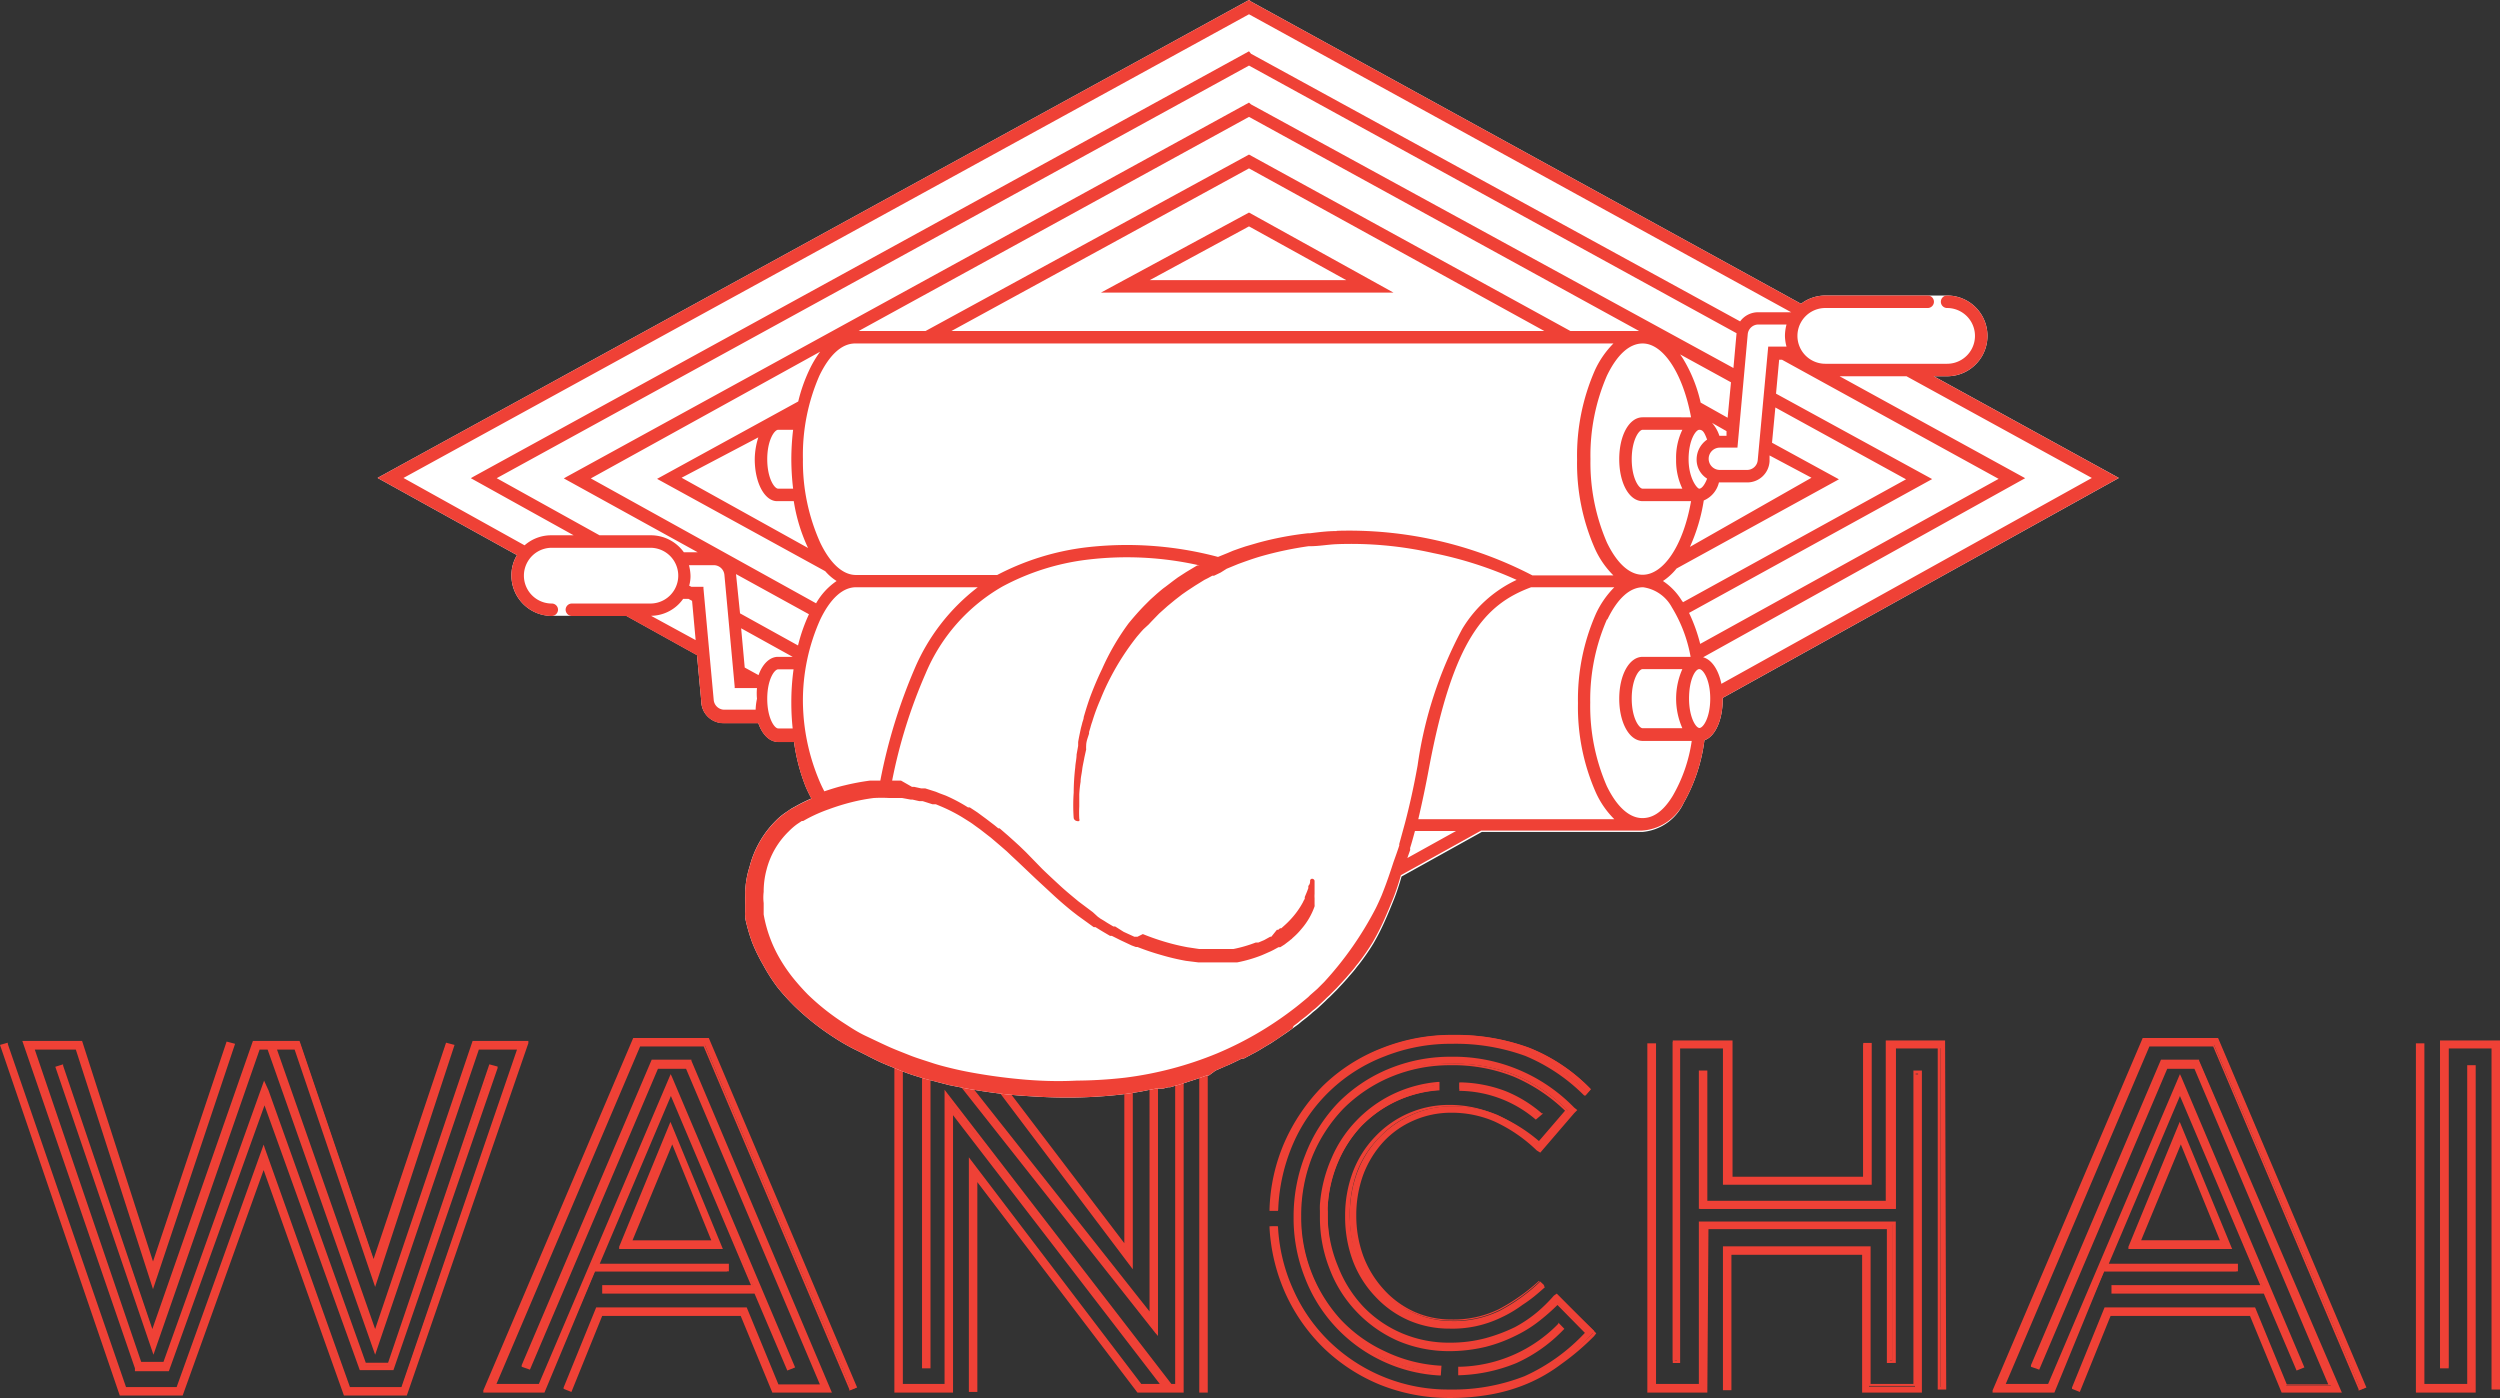 <?xml version="1.0" encoding="UTF-8"?>
<svg xmlns="http://www.w3.org/2000/svg" viewBox="0 0 112.09 62.68">
  <rect x="0" y="0" width="112.09" height="62.68" fill="#333333" stroke="none"/>
  <defs>
    <style>.cls-1{fill:#ef4136;}.cls-2{fill:#fff;}</style>
  </defs>
  <g id="Layer_2" data-name="Layer 2">
    <g id="layout">
      <path class="cls-1" d="M23.59,46.74,18.19,62.5H15.47L11.82,52.25,8.14,62.5H5.42L.09,46.9l.22-.07L5.6,62.26H8l3.85-10.74,3.83,10.74H18L23.24,47H21.42l-4.6,13.54L12.08,47h-.46L6.88,60.53,2.57,47.87l.22-.06,4.09,12,4.56-13.06h2l3.39,10L20,46.83l.24.07L16.82,57.48,13.26,47h-.93L16.82,59.8l4.42-13.06ZM6.09,61.33l-5-14.59h2.5L6.88,56.83l3.34-10,.25.07L6.88,57.61,3.45,47h-2L6.28,61.17H7.37l4.47-12.5L12,49l4.38,12.21h1.07L22,47.81l.25.06L17.59,61.42H16.18L11.86,49.35,7.52,61.42H6.11Z"></path>
      <path class="cls-1" d="M18.24,62.57H15.42l0,0L11.82,52.46,8.19,62.57H5.37v0L0,46.85l.35-.1,0,.06L5.65,62.19H7.92l3.9-10.87.06.18,3.81,10.69H18l5.18-15.13H21.47L16.82,60.74,12,47.06h-.36L6.88,60.74,2.48,47.83l.35-.11,0,.06,4,11.81,4.51-12.92h2.09l0,0,3.32,9.78L20,46.75l.38.1L16.82,57.7,13.21,47.06h-.79l4.4,12.53,4.37-12.92h2.5l0,.1Zm-2.72-.14h2.62l5.35-15.62h-2.2L16.82,60,12.23,46.92h1.08v0l3.5,10.3L20.18,47l-.11,0-3.25,10-.07-.19-3.37-9.94H11.49L6.88,60l-.06-.19L2.74,47.89l-.08,0,4.22,12.4,4.69-13.4h.56l4.69,13.4,4.55-13.4h2l0,.09L18.06,62.33H15.6l0,0L11.82,51.73,8,62.33H5.55l0,0L.27,46.92l-.09,0L5.47,62.43H8.09l3.73-10.38Zm2.12-1H16.13l0,0L11.86,49.56,7.57,61.48H6.05l0-.13L1,46.67H3.68l0,0,3.18,9.89,3.3-9.86.38.1-3.68,11L3.4,47.06H1.56l4.77,14h1l4.51-12.61.2.44L16.4,61.1h1l4.54-13.38.37.1,0,.07Zm-1.42-.13h1.32l4.57-13.43-.11,0L17.47,61.24H16.3v0L11.91,49l-.06-.13L7.42,61.24H6.23v-.05L1.36,46.92H3.5l0,0L6.88,57.39,10.38,47l-.11,0L6.88,57.06,3.58,46.81H1.23L6.16,61.35H7.48l4.38-12.2.07.18Z"></path>
      <path class="cls-1" d="M38.39,62.21l-.22.09L31.6,46.85H28.66L22.15,62.12h2.06l5.86-13.78,5.49,12.9-.22.09-1.46-3.41H27.06v-.24h6.71L30.07,49l-3.29,7.76H32.6V57H26.67l-2.31,5.4H21.77l6.71-15.76h3.3ZM30.91,47.58,37.2,62.37H34.68l-1.42-3.46H26.91L25.54,62.3l-.22-.09,1.43-3.54h6.66l1.42,3.45h2L30.76,47.83H29.45l-5.73,13.5-.24-.09L29.3,47.58Zm-3.05,8.35,2.24-5.45,2.21,5.45Zm2.24-4.81-1.89,4.56H32Z"></path>
      <path class="cls-1" d="M37.3,62.44H34.63L33.21,59H27l-1.38,3.41-.35-.14,0-.06,1.46-3.59h6.75l1.42,3.45h1.86l-6-14.15H29.5L23.76,61.41l-.37-.13,0-.07,5.83-13.7H31l0,.05Zm-2.58-.14h2.37L30.87,47.65H29.34L23.57,61.2l.11,0,5.73-13.48h1.4v0L37,62.19H34.78l-1.41-3.45H26.8l-1.39,3.43.09,0,1.36-3.36h6.45Zm-10.31.14H21.67l0-.1,6.72-15.8h3.39l0,0,6.65,15.67-.35.14,0-.06L31.55,46.92H28.7L22.26,62.05h1.9l5.91-13.89.07.15,5.51,13-.35.14L33.83,58H27v-.38h6.67l-3.59-8.48-3.19,7.52h5.79V57h-6Zm-2.53-.14h2.44l2.3-5.4h5.91v-.11H26.67l0-.09,3.36-7.92,3.8,9H27.13v.11h6.8l1.45,3.39.09,0-5.4-12.69L24.26,62.19H22.05l0-.09,6.52-15.32h3v0l6.55,15.38.09,0L31.73,46.68h-3.2ZM32.41,56H27.76l0-.1,2.3-5.6ZM28,55.86h4.25L30.1,50.67Zm4.1-.11h-4l0-.09,2-4.72Zm-3.74-.14h3.53l-1.75-4.3Z"></path>
      <path class="cls-1" d="M52.76,47.83H53V62.37H51l-7.28-9.54v9.54h-.24V52.1l7.63,10h1L42.67,49.78V62.37H40.16V46.72h.25v15.4h2v-13l10.07,13h.27Zm1.32-1.11V62.37h-.24V47h-2V59.73L41.76,47h-.14V61.28h-.24V46.72h2.08l7,9.25V46.72h.24v10L43.35,47H42.07L51.61,59V46.72Z"></path>
      <path class="cls-1" d="M54.15,62.44h-.38V47H51.92v12.9l-.13-.15L41.72,47h0V61.35h-.38V46.65H43.5l0,0,6.91,9.09V46.65h.38V56.91L43.32,47H42.21l9.33,11.8V46.65h2.61Zm-.24-.14H54V46.79H51.67V59.22L41.92,46.9h1.47l7.28,9.6V46.79h-.1v9.39L50.44,56l-7-9.22h-2V61.21h.11V46.9h.23l0,0,10,12.61V46.9h2.13Zm-.84.14H51l0,0L43.82,53v9.41h-.38V51.89l7.73,10.16H52L42.73,50V62.44H40.1V46.65h.38v15.4h1.87V48.86L52.52,62.05h.17V47.76h.38Zm-2-.14h1.87V47.9h-.11V62.19h-.36l0,0-9.95-12.9V62.19H40.34V46.79h-.11V62.3H42.6V49.57l9.72,12.62H51.11l0,0L43.58,52.3v10h.1V52.62Z"></path>
      <path class="cls-1" d="M65.13,46.68a8.35,8.35,0,0,0-3.08.56,7.71,7.71,0,0,0-2.47,1.57,7.51,7.51,0,0,0-1.67,2.39,8.09,8.09,0,0,0-.68,3H57a7.91,7.91,0,0,1,.67-3,8.21,8.21,0,0,1,1.7-2.5A7.83,7.83,0,0,1,62,47a8.55,8.55,0,0,1,3.17-.59,9.4,9.4,0,0,1,3.41.58,7.75,7.75,0,0,1,2.74,1.84l-.16.17a8.09,8.09,0,0,0-2.67-1.79A9.13,9.13,0,0,0,65.13,46.68Zm6.35,13-.07.09A11.13,11.13,0,0,1,70,61.11a7.13,7.13,0,0,1-1.48.86,7.81,7.81,0,0,1-1.64.49,10.94,10.94,0,0,1-1.88.15A8,8,0,0,1,61.93,62a7.59,7.59,0,0,1-2.5-1.6A8,8,0,0,1,57.71,58,8.12,8.12,0,0,1,57,55h.25A7.52,7.52,0,0,0,58,57.92a7.41,7.41,0,0,0,1.67,2.33A7.5,7.5,0,0,0,62,61.8a7.62,7.62,0,0,0,3,.57,8.77,8.77,0,0,0,3.39-.61,8.62,8.62,0,0,0,2.77-2l-1.33-1.35a8.67,8.67,0,0,1-.82.74,6.51,6.51,0,0,1-1.07.67,6.74,6.74,0,0,1-1.35.5,6.45,6.45,0,0,1-1.63.19,5.58,5.58,0,0,1-4.09-1.75,5.79,5.79,0,0,1-1.2-1.9,6.34,6.34,0,0,1-.42-2.3v-.27a2.45,2.45,0,0,1,0-.27A6.55,6.55,0,0,1,59.77,52a5.55,5.55,0,0,1,1.12-1.68,5.71,5.71,0,0,1,1.62-1.16,5.91,5.91,0,0,1,2-.53l0,.24a5.56,5.56,0,0,0-1.92.51,5.44,5.44,0,0,0-1.56,1.12A5.37,5.37,0,0,0,60,52.07a5.64,5.64,0,0,0-.47,2,1.07,1.07,0,0,0,0,.25v.26a6,6,0,0,0,.42,2.26,5.76,5.76,0,0,0,1.15,1.82,5.2,5.2,0,0,0,1.73,1.19,5.36,5.36,0,0,0,2.17.43,6.18,6.18,0,0,0,1.61-.19,7.67,7.67,0,0,0,1.33-.5,5.05,5.05,0,0,0,1-.68,7,7,0,0,0,.78-.75l.09-.09ZM65.1,49.82a4.26,4.26,0,0,0-1.72.35,4.09,4.09,0,0,0-1.37,1,4.34,4.34,0,0,0-.91,1.48,5.16,5.16,0,0,0-.33,1.86v0a5.12,5.12,0,0,0,.33,1.86,4.53,4.53,0,0,0,.91,1.5,4.2,4.2,0,0,0,3.09,1.36,4.65,4.65,0,0,0,2.16-.47,8.13,8.13,0,0,0,1.8-1.3l.18.17c-.32.3-.64.56-.94.79a4.81,4.81,0,0,1-.94.57,4.41,4.41,0,0,1-1,.36,5.73,5.73,0,0,1-1.22.12,4.38,4.38,0,0,1-1.81-.38,4.33,4.33,0,0,1-1.46-1,4.55,4.55,0,0,1-1-1.57,5.47,5.47,0,0,1-.35-2v0a5.42,5.42,0,0,1,.35-2,4.55,4.55,0,0,1,1-1.55,4.6,4.6,0,0,1,1.46-1,4.37,4.37,0,0,1,1.81-.37,5.22,5.22,0,0,1,2,.39A7.38,7.38,0,0,1,69,51.26L70.3,49.8a7.46,7.46,0,0,0-2.37-1.6,7.54,7.54,0,0,0-2.85-.51,7.06,7.06,0,0,0-2.7.52,6.52,6.52,0,0,0-3.56,3.61,7.14,7.14,0,0,0-.51,2.71v0a7,7,0,0,0,1.78,4.67,6.45,6.45,0,0,0,2,1.46,6.73,6.73,0,0,0,2.48.64l0,.24a6.77,6.77,0,0,1-4.63-2.18,7,7,0,0,1-1.35-2.18,7.25,7.25,0,0,1-.48-2.65v0a7.23,7.23,0,0,1,.53-2.8,6.71,6.71,0,0,1,1.47-2.24A7,7,0,0,1,62.29,48a7.15,7.15,0,0,1,2.79-.54,7.38,7.38,0,0,1,5.47,2.26l.09.07-.09.08-1.49,1.73L69,51.52a6.68,6.68,0,0,0-1.89-1.3A4.77,4.77,0,0,0,65.1,49.82Zm.34-1.26a5.82,5.82,0,0,1,1.94.39,5.44,5.44,0,0,1,1.62,1l-.16.18a5.38,5.38,0,0,0-3.4-1.31Zm4.64,11A6.84,6.84,0,0,1,68,61.05a7.17,7.17,0,0,1-2.53.54v-.24a7,7,0,0,0,2.43-.53,6.79,6.79,0,0,0,2-1.42Z"></path>
      <path class="cls-1" d="M65,62.68a8.36,8.36,0,0,1-3.09-.58,8,8,0,0,1-2.52-1.62,8.09,8.09,0,0,1-1.73-2.43,8.29,8.29,0,0,1-.74-3v-.07h.38V55a7.79,7.79,0,0,0,.72,2.9,7.43,7.43,0,0,0,1.65,2.31A7.64,7.64,0,0,0,65,62.3a8.77,8.77,0,0,0,3.36-.6,8.46,8.46,0,0,0,2.7-1.94l-1.23-1.25a9.09,9.09,0,0,1-.78.69,5.69,5.69,0,0,1-1.08.68,6.71,6.71,0,0,1-1.37.51,7,7,0,0,1-1.64.19,5.84,5.84,0,0,1-2.28-.46,5.76,5.76,0,0,1-1.86-1.31,5.68,5.68,0,0,1-1.21-1.93,6.25,6.25,0,0,1-.43-2.32v-.27a2.64,2.64,0,0,1,0-.28,6.36,6.36,0,0,1,.52-2.08,5.55,5.55,0,0,1,1.13-1.7,5.67,5.67,0,0,1,1.64-1.18,5.81,5.81,0,0,1,2-.54h.07l0,.38h-.07a5.34,5.34,0,0,0-3.45,1.61A5.63,5.63,0,0,0,60,52.09a6,6,0,0,0-.47,2,2.29,2.29,0,0,0,0,.25v.26A6,6,0,0,0,60,56.8a5.57,5.57,0,0,0,1.13,1.79,5.23,5.23,0,0,0,1.71,1.18A5.38,5.38,0,0,0,65,60.2a6.15,6.15,0,0,0,1.6-.2,7.44,7.44,0,0,0,1.31-.49,5.72,5.72,0,0,0,1-.67,6.76,6.76,0,0,0,.76-.75L69.8,58l1.77,1.78-.1.13A11.15,11.15,0,0,1,70,61.16a7.12,7.12,0,0,1-1.5.87,7.66,7.66,0,0,1-1.65.49A10.28,10.28,0,0,1,65,62.68Zm-7.93-7.61a7.94,7.94,0,0,0,2.42,5.31A7.7,7.7,0,0,0,62,62a8.1,8.1,0,0,0,3,.57,10.9,10.9,0,0,0,1.87-.15,7.79,7.79,0,0,0,1.62-.48A7.06,7.06,0,0,0,70,61.05a10.89,10.89,0,0,0,1.41-1.28l0,0-1.6-1.59,0,0A9.51,9.51,0,0,1,69,59a5.22,5.22,0,0,1-1.06.68,7,7,0,0,1-1.34.5,6,6,0,0,1-1.63.2,5.5,5.5,0,0,1-2.2-.43A5.6,5.6,0,0,1,61,58.69a5.81,5.81,0,0,1-1.16-1.84,6.22,6.22,0,0,1-.43-2.29V54.3a1.39,1.39,0,0,1,0-.27,5.54,5.54,0,0,1,.48-2A5.43,5.43,0,0,1,61,50.4a5.25,5.25,0,0,1,1.58-1.13,5.74,5.74,0,0,1,1.88-.51v-.1A5.53,5.53,0,0,0,59.83,52a6.63,6.63,0,0,0-.5,2.05,2.46,2.46,0,0,0,0,.26v.27a6.39,6.39,0,0,0,.41,2.27,5.73,5.73,0,0,0,1.19,1.88,5.48,5.48,0,0,0,4,1.73,6.47,6.47,0,0,0,2.94-.68A6.51,6.51,0,0,0,69,59.09a8.33,8.33,0,0,0,.81-.73l0,0,1.42,1.44,0,0a8.62,8.62,0,0,1-2.79,2,8.77,8.77,0,0,1-3.42.62,7.75,7.75,0,0,1-5.42-2.14A7.67,7.67,0,0,1,57.88,58a8.2,8.2,0,0,1-.72-2.88Zm7.53,6.6h-.07a6.84,6.84,0,0,1-2.6-.67,6.82,6.82,0,0,1-3.43-3.73A7.21,7.21,0,0,1,58,54.58v0a7.52,7.52,0,0,1,.53-2.82A7,7,0,0,1,60,49.44a6.85,6.85,0,0,1,2.25-1.51,7.22,7.22,0,0,1,2.81-.55,7.53,7.53,0,0,1,5.52,2.28l.14.11-.14.14-1.52,1.77-.16-.1A6.82,6.82,0,0,0,67,50.28a4.82,4.82,0,0,0-1.93-.39,4.16,4.16,0,0,0-1.69.35,4.07,4.07,0,0,0-1.35.95,4.6,4.6,0,0,0-.9,1.46,5.31,5.31,0,0,0-.32,1.84v0a5.27,5.27,0,0,0,.32,1.84,4.65,4.65,0,0,0,.9,1.47,4.15,4.15,0,0,0,1.35,1,4,4,0,0,0,1.69.36,4.62,4.62,0,0,0,2.13-.46A8.61,8.61,0,0,0,69,57.43l0,0,.27.28,0,0c-.33.3-.64.56-1,.79a5.55,5.55,0,0,1-1,.59,5,5,0,0,1-2.29.48,4.56,4.56,0,0,1-1.84-.38,4.51,4.51,0,0,1-1.48-1.06,4.78,4.78,0,0,1-1-1.59,5.64,5.64,0,0,1-.35-2v0a5.53,5.53,0,0,1,.35-2,4.64,4.64,0,0,1,1-1.58,4.54,4.54,0,0,1,3.32-1.42,5.11,5.11,0,0,1,2,.4A7.17,7.17,0,0,1,69,51.16l1.17-1.36a7.61,7.61,0,0,0-2.31-1.53,7.35,7.35,0,0,0-2.82-.51,6.87,6.87,0,0,0-2.67.52,6.63,6.63,0,0,0-2.13,1.42,6.83,6.83,0,0,0-1.4,2.15,7.14,7.14,0,0,0-.5,2.68v0a6.8,6.8,0,0,0,1.76,4.62,6.38,6.38,0,0,0,2,1.44,6.58,6.58,0,0,0,2.46.64h.07Zm.49-14.15a7,7,0,0,0-2.76.54,6.67,6.67,0,0,0-2.2,1.48,6.75,6.75,0,0,0-1.46,2.22,7.23,7.23,0,0,0-.52,2.77v0A7.05,7.05,0,0,0,60,59.37a6.91,6.91,0,0,0,2,1.5,7,7,0,0,0,2.49.65v-.11A6.67,6.67,0,0,1,62,60.77a6.55,6.55,0,0,1-2-1.48,6.91,6.91,0,0,1-1.8-4.71v0a7,7,0,0,1,.52-2.73,6.5,6.5,0,0,1,3.6-3.65,6.94,6.94,0,0,1,2.72-.52,7.61,7.61,0,0,1,2.87.51,7.5,7.5,0,0,1,2.4,1.61l.05,0,0,.05-1.31,1.52,0,0A7.23,7.23,0,0,0,67.08,50a5.07,5.07,0,0,0-2-.39,4.27,4.27,0,0,0-1.78.37,4.31,4.31,0,0,0-1.44,1,4.5,4.5,0,0,0-1,1.52,5.53,5.53,0,0,0-.34,1.94v0a5.62,5.62,0,0,0,.34,1.95,4.63,4.63,0,0,0,1,1.55,4.49,4.49,0,0,0,1.44,1,4.27,4.27,0,0,0,1.78.37,5.7,5.7,0,0,0,1.21-.12,4.91,4.91,0,0,0,1-.35,5.06,5.06,0,0,0,.93-.57c.28-.21.58-.46.88-.73l-.08-.08a8.13,8.13,0,0,1-1.77,1.27,4.63,4.63,0,0,1-2.19.48,4.14,4.14,0,0,1-1.75-.38,4,4,0,0,1-1.39-1A4.8,4.8,0,0,1,61,56.42a5.33,5.33,0,0,1-.33-1.89v0A5.37,5.37,0,0,1,61,52.6,4.75,4.75,0,0,1,62,51.1a4.1,4.1,0,0,1,1.39-1,4.28,4.28,0,0,1,1.75-.36,5.12,5.12,0,0,1,2,.4A7.08,7.08,0,0,1,69,51.47l0,0,1.48-1.72,0,0A7.38,7.38,0,0,0,65.08,47.52Zm.29,14.14v-.38h.06a6.36,6.36,0,0,0,4.43-1.93l0-.05.27.28-.05.05A6.79,6.79,0,0,1,68,61.11a7.29,7.29,0,0,1-2.56.55Zm.13-.25v.11A7.29,7.29,0,0,0,67.94,61a6.85,6.85,0,0,0,2-1.41l-.09-.08a6.36,6.36,0,0,1-4.4,1.91Zm-8.21-7.12h-.38v-.07a8.12,8.12,0,0,1,.67-3,8.46,8.46,0,0,1,1.72-2.53A7.83,7.83,0,0,1,61.94,47a8.46,8.46,0,0,1,3.19-.6,9.57,9.57,0,0,1,3.44.58,8.11,8.11,0,0,1,2.76,1.86l0,0-.24.28-.06,0a8.14,8.14,0,0,0-2.65-1.78,9.15,9.15,0,0,0-3.29-.54,8,8,0,0,0-3,.56A7.31,7.31,0,0,0,58,51.23a8.19,8.19,0,0,0-.69,3Zm-.24-.14h.11a8.13,8.13,0,0,1,.69-3,7.74,7.74,0,0,1,1.68-2.41A7.94,7.94,0,0,1,62,47.18a8.31,8.31,0,0,1,3.11-.57,9.2,9.2,0,0,1,3.34.56,8,8,0,0,1,2.65,1.75l.06-.07a7.87,7.87,0,0,0-2.66-1.78,9.3,9.3,0,0,0-3.39-.57,8.59,8.59,0,0,0-3.14.58,7.72,7.72,0,0,0-2.59,1.68,8.27,8.27,0,0,0-1.69,2.48A8,8,0,0,0,57.05,54.15Zm11.8-3.95,0,0a5.34,5.34,0,0,0-3.37-1.29h-.06v-.38h.07a6,6,0,0,1,2,.39,5.78,5.78,0,0,1,1.63,1l.06,0ZM65.5,48.74A5.48,5.48,0,0,1,68.84,50l.06-.07A5.86,5.86,0,0,0,67.36,49a5.64,5.64,0,0,0-1.86-.38Z"></path>
      <path class="cls-1" d="M76.48,62.37H73.93V46.85h.25V62.12h2V54.84h8.68V61h-.24V55.09H76.48ZM75.26,61H75V46.72h2.54v6.11h6v-6h.24v6.22H77.32V47H75.26Zm11.93,1.22H87V47h-2v7.2H76.23V48.07h.25v5.84h8.19V46.72h2.52Zm-1.09.11H83.56V56.19h-6v6.07h-.24V56H83.8v6.17h2.06v-14h.24Z"></path>
      <path class="cls-1" d="M86.17,62.44H83.49V56.26H77.63v6.07h-.38V55.88h6.62v6.17h1.92V48h.38Zm-2.54-.14H86V48.14h-.11v14h-2.2V56H77.39v6.17h.1V56.12h6.14Zm-7.08.14H73.86V46.78h.39V62.05h1.92V54.77H85v6.34H84.6v-6h-8ZM74,62.3h2.41V55h8.33V61h.1V54.91H76.3v7.28H74.11V46.92H74Zm13.26,0h-.38V47H85v7.2H76.17V48h.38v5.84h8V46.65h2.66ZM87,62.19h.11V46.79H84.74V54H76.41V48.14H76.3v6h8.54V46.9H87ZM75.33,61.11H75V46.65h2.68v6.11h5.86v-6h.38v6.36H77.25V47H75.33ZM75.09,61h.1V46.9h2.2V53h6.34V46.92h-.1v6H77.49V46.79h-2.4Z"></path>
      <path class="cls-1" d="M106.06,62.21l-.22.09L99.27,46.85H96.33L89.82,62.12h2.06l5.86-13.78,5.49,12.9-.22.09-1.46-3.41H94.73v-.24h6.71L97.74,49l-3.29,7.76h5.82V57H94.34L92,62.37H89.45l6.7-15.76h3.3ZM98.59,47.58l6.28,14.79h-2.52l-1.42-3.46H94.58L93.21,62.3,93,62.21l1.43-3.54h6.67l1.41,3.45h2L98.43,47.83H97.12l-5.73,13.5-.24-.09L97,47.58Zm-3.06,8.35,2.24-5.45L100,55.93Zm2.24-4.81-1.88,4.56h3.74Z"></path>
      <path class="cls-1" d="M105,62.44H102.3L100.88,59H94.63l-1.38,3.41-.35-.14,0-.06,1.46-3.59h6.75l1.42,3.45h1.86l-6-14.15H97.17L91.43,61.41l-.37-.13,0-.07,5.83-13.7h1.71l0,.05Zm-2.58-.14h2.38L98.54,47.65H97L91.24,61.2l.12,0,5.72-13.48h1.4v0l6.13,14.39h-2.16L101,58.74H94.47l-1.39,3.43.09,0,1.36-3.36H101Zm-10.31.14H89.34l0-.1,6.73-15.8h3.38l0,0,6.65,15.67-.35.14,0-.06L99.23,46.92H96.37L89.93,62.05h1.9l5.91-13.89.07.15,5.51,13-.35.14L101.5,58H94.67v-.38h6.67l-3.6-8.48-3.19,7.52h5.79V57h-6Zm-2.53-.14H92l2.3-5.4h5.91v-.11H94.34l0-.09,3.36-7.92,3.8,9H94.8v.11h6.8l1.45,3.39.09,0-5.4-12.69L91.93,62.19H89.72l0-.09,6.52-15.32h3v0l6.55,15.38.09,0L99.4,46.68H96.2ZM100.08,56H95.43l0-.1,2.3-5.6Zm-4.45-.14h4.25l-2.11-5.19Zm4.1-.11h-4l0-.09,2-4.72ZM96,55.61h3.53l-1.75-4.3Z"></path>
      <path class="cls-1" d="M110.93,62.37h-2.54V46.85h.24V62.12h2.06V47.83h.24Zm1.09-.11h-.25V47h-2V61.28h-.25V46.72H112Z"></path>
      <path class="cls-1" d="M111,62.44h-2.68V46.78h.38V62.05h1.92V47.76H111Zm-2.54-.14h2.4V47.9h-.1V62.19h-2.2V46.92h-.1Zm3.63,0h-.38V47h-1.92V61.35h-.39V46.65h2.69Zm-.25-.14H112V46.79h-2.41V61.21h.11V46.9h2.19Z"></path>
      <path class="cls-2" d="M95,21.43l-8.3-4.56h.6a1.81,1.81,0,1,0,0-3.62H81.84a1.82,1.82,0,0,0-1.09.37L56.09.07,56,0,17.05,21.36l-.12.07,6.25,3.46a1.74,1.74,0,0,0-.25.92,1.81,1.81,0,0,0,1.71,1.8h3.44l3.17,1.76.19,2.05a1,1,0,0,0,1,1H34c.18.52.51.84.88.84h.72a8.5,8.5,0,0,0,.52,2c.08.19.17.37.26.54a7.37,7.37,0,0,0-.69.34l-.2.11,0,0-.25.17a2.82,2.82,0,0,0-.46.38,4.47,4.47,0,0,0-1.17,2.05A4.23,4.23,0,0,0,33.41,40a5.88,5.88,0,0,0,0,.6l0,.28a1.16,1.16,0,0,0,0,.18v.1a7.9,7.9,0,0,0,.32,1.11,7.54,7.54,0,0,0,.49,1,8,8,0,0,0,.64,1,10,10,0,0,0,.77.85,11.38,11.38,0,0,0,1.77,1.4c.29.19.61.38,1,.57s.68.35,1,.5.69.29,1,.42.7.25,1.07.36l1.08.28c.36.07.73.15,1.1.21.72.12,1.46.22,2.21.27s1.3.08,1.95.08h.27a21.85,21.85,0,0,0,2.23-.14c.42-.06.78-.11,1.1-.18l.41-.08.14,0,.18,0,.23-.06.09,0,.58-.17.7-.23.36-.13.1,0L54.5,48l.25-.11.2-.09.15-.06.17-.08.25-.12.16-.08.09,0,.39-.21.1-.05.16-.09.1-.06.23-.14.24-.14.7-.47.53-.38.14-.12.22-.17.18-.15.11-.1.14-.11.09-.08.32-.3.1-.1.11-.1.19-.19.13-.13.12-.13.14-.15.19-.21.11-.13.07-.08a4,4,0,0,0,.26-.32l.09-.11a9.84,9.84,0,0,0,.65-.94,10.57,10.57,0,0,0,.51-1c.17-.38.32-.75.42-1s.24-.67.33-1l3.6-2h7.21A2.25,2.25,0,0,0,75.49,36a7.62,7.62,0,0,0,.93-2.81c.49-.17.82-.92.82-1.84v-.06ZM35.63,18.71h0Z"></path>
      <path class="cls-1" d="M49.36,13.12H62.48L56,9.53l0,0Zm2.19-.56L56,10.15l4.36,2.41Z"></path>
      <path class="cls-1" d="M95,21.43l-8.3-4.56h.6a1.81,1.81,0,1,0,0-3.62.28.28,0,0,0,0,.56,1.25,1.25,0,1,1,0,2.5H81.84a1.25,1.25,0,0,1,0-2.5h4.59a.28.28,0,1,0,0-.56H81.84a1.82,1.82,0,0,0-1.09.37L56.09.07,56,0,17.05,21.36l-.12.07,6.25,3.46a1.74,1.74,0,0,0-.25.92,1.82,1.82,0,0,0,1.81,1.81.29.29,0,0,0,.28-.28.28.28,0,0,0-.28-.28,1.25,1.25,0,0,1,0-2.5h4.42a1.25,1.25,0,0,1,0,2.5H25.64a.28.28,0,0,0-.28.28.29.29,0,0,0,.28.28h2.44l3.17,1.76.19,2.05a1,1,0,0,0,1,1H34c.18.52.51.84.88.84h.72a8.5,8.5,0,0,0,.52,2c.08.19.17.37.26.54a7.37,7.37,0,0,0-.69.34l-.2.11,0,0a1.59,1.59,0,0,0-.25.17,2.82,2.82,0,0,0-.46.38,4.47,4.47,0,0,0-1.17,2.05A4.23,4.23,0,0,0,33.41,40q0,.3,0,.6l0,.28a1.16,1.16,0,0,0,0,.18v.1a7.9,7.9,0,0,0,.32,1.11,7.54,7.54,0,0,0,.49,1,8,8,0,0,0,.64,1,10,10,0,0,0,.77.85,11.38,11.38,0,0,0,1.77,1.4c.29.19.61.38,1,.57s.68.35,1,.5.69.29,1,.42.7.25,1.07.36l1.08.28c.36.07.73.15,1.1.21.72.12,1.46.22,2.21.27s1.3.08,1.95.08h.27a21.85,21.85,0,0,0,2.23-.14c.42-.06.78-.11,1.1-.18l.41-.08.14,0,.18,0,.23-.06.09,0,.58-.17.7-.23.36-.13.1,0L54.5,48l.25-.11.19-.08.16-.07.17-.08.25-.12.16-.08.09,0,.39-.21.1-.05.16-.09.11-.07.22-.13.47-.29.73-.51L58,46l.2-.15.13-.11.22-.17.18-.15.11-.1.14-.11.09-.08.32-.3.1-.1.11-.1.19-.19.13-.13.12-.13.14-.15.19-.21.11-.13.07-.08a4,4,0,0,0,.26-.32l.09-.11a9.84,9.84,0,0,0,.65-.94,10.57,10.57,0,0,0,.51-1c.17-.38.32-.75.42-1s.24-.67.33-1l3.6-2h7.21A2.25,2.25,0,0,0,75.49,36a7.62,7.62,0,0,0,.93-2.81c.49-.17.82-.92.82-1.84v-.06ZM35.54,32.66h-.65c-.17,0-.49-.47-.49-1.33s.32-1.32.49-1.32h.69a10.74,10.74,0,0,0-.1,1.51A10.88,10.88,0,0,0,35.54,32.66Zm0-3.21h-.66c-.36,0-.69.31-.87.82l-.62-.34-.16-1.76ZM46,48.41c-.72-.06-1.44-.15-2.14-.27-.36-.06-.72-.13-1.06-.21s-.7-.17-1-.27-.7-.22-1-.34-.67-.26-1-.41-.64-.3-1-.47-.64-.36-.92-.54a10.44,10.44,0,0,1-1.66-1.31,10.16,10.16,0,0,1-.7-.79,7.19,7.19,0,0,1-.58-.86A6,6,0,0,1,34.24,41l0-.08,0-.17,0-.26a2.07,2.07,0,0,1,0-.5,3.76,3.76,0,0,1,.13-1,3.65,3.65,0,0,1,1-1.72,2.83,2.83,0,0,1,.37-.32l.21-.14.06,0,.16-.09a6.89,6.89,0,0,1,1-.44,9.93,9.93,0,0,1,1-.31,8.52,8.52,0,0,1,1-.19,6,6,0,0,1,.71,0h.32l.25,0,.38.07.08,0,.31.07.15,0,.44.14.15,0,.24.1a7.44,7.44,0,0,1,.94.48l.35.22.09.06.22.16.14.1.36.28.13.1.07.06.34.29.3.26.21.2.29.27.8.76.81.75c.26.24.55.49.85.73l.22.17.72.52.08,0,.21.13.15.09.29.17.08,0,.38.19.51.24.19.07.07,0a11.19,11.19,0,0,0,1.07.36,10.34,10.34,0,0,0,1.1.26l.56.07.24,0h.35l.58,0,.22,0,.14,0,.21,0a6.26,6.26,0,0,0,1.1-.32l.14-.06.27-.12.12-.06,0,0,.22-.12,0,0,.08,0,.19-.12,0,0,.13-.1.08-.06.07-.06a.27.27,0,0,0,.08-.07,3.14,3.14,0,0,0,.41-.42,3.1,3.1,0,0,0,.58-1,.36.36,0,0,0,0-.09l0-.19,0-.09a1.29,1.29,0,0,1,0-.19l0-.29v-.29a.1.1,0,0,0-.07-.09.08.08,0,0,0-.08,0,.1.1,0,0,0-.05.06c0,.08,0,.17-.08.25l0,.1-.06.16-.1.24,0,.08a1.09,1.09,0,0,0-.08.15,3.68,3.68,0,0,1-.6.82c-.12.13-.25.24-.37.35l-.06,0-.08.07-.06,0L57,42,57,42l-.05,0-.18.1,0,0-.09.05-.26.11-.12,0a6.1,6.1,0,0,1-1,.29l-.18,0-.13,0-.2,0-.51,0h-.3l-.21,0-.53-.08a9.58,9.58,0,0,1-1-.24c-.34-.1-.68-.22-1-.35L51,42,50.86,42l-.48-.22L50,41.54l-.08,0-.27-.16-.14-.09-.2-.12a.18.18,0,0,0-.07-.05L49,40.9l-.64-.48c-.29-.24-.57-.47-.82-.7s-.53-.49-.8-.75L46,38.21l-.29-.28-.23-.21-.29-.26-.37-.32-.06,0L44.59,37l-.38-.29-.15-.11-.23-.17-.09-.06-.26-.17-.08,0,0,0a7.28,7.28,0,0,0-1-.53l-.27-.1-.17-.07-.47-.15-.18,0-.32-.07-.1,0L40.4,35l-.29,0H40A23,23,0,0,1,41.5,30.2a8.1,8.1,0,0,1,3.44-3.9,10.75,10.75,0,0,1,3.84-1.21,14.75,14.75,0,0,1,5,.26l-.1,0-.1.06-.4.24-.37.24-.19.14-.38.29c-.13.09-.25.2-.37.3l-.29.26-.11.11-.1.1c-.28.28-.54.58-.77.86A10.82,10.82,0,0,0,49.41,30c-.17.35-.32.7-.46,1.06s-.24.68-.36,1.09c0,.09-.05.19-.07.28s-.05.18-.07.28-.08.37-.11.56l0,.17-.07.39c0,.19-.05.38-.06.57a10.26,10.26,0,0,0-.07,1.14,8.09,8.09,0,0,0,0,1.14.17.17,0,0,0,.14.13.16.16,0,0,0,.11,0,.15.15,0,0,0,0-.1,5.09,5.09,0,0,1,0-.55c0-.19,0-.37,0-.55a5.32,5.32,0,0,1,.06-.56c0-.18.05-.36.07-.54s.07-.37.1-.55l.08-.36a1.16,1.16,0,0,1,0-.18c0-.18.08-.36.13-.53l0-.07.06-.2a2.58,2.58,0,0,1,.08-.26c.1-.33.22-.66.37-1a10.16,10.16,0,0,1,.46-1,11.36,11.36,0,0,1,1.18-1.82l.18-.21.11-.12L51.5,28l.13-.14.34-.35.1-.09.28-.25.34-.28.31-.24.23-.16.35-.23L54,26,54,26l.16-.08.2-.11a.2.2,0,0,0,.08,0l.29-.14L55,25.5l.51-.21c.3-.11.66-.24,1-.34a15.86,15.86,0,0,1,2.16-.46l.07,0c.38,0,.77-.07,1.16-.09a16.72,16.72,0,0,1,4.37.4A17.26,17.26,0,0,1,68,26a5.62,5.62,0,0,0-2.44,2.2,18.36,18.36,0,0,0-2,6.12c-.18,1-.36,1.79-.56,2.56v0l-.26.95a.16.16,0,0,0,0,.07c-.08.25-.17.5-.26.75-.14.43-.29.88-.46,1.31l-.07.18c-.09.21-.18.41-.27.59a15.2,15.2,0,0,1-2.31,3.3l-.12.12-.09.09-.1.1-.32.28-.08.08h0l-.13.11-.11.09-.17.14a15.44,15.44,0,0,1-3.68,2.19,16,16,0,0,1-4.14,1.09,20.2,20.2,0,0,1-2.15.13C47.48,48.49,46.75,48.47,46,48.41ZM36.27,27.54a7.67,7.67,0,0,0-.49,1.4l-2.6-1.44L33,25.74Zm-2.39,4.28h-1.4a.48.48,0,0,1-.48-.44l-.46-5v-.07H31l-.1-.05a1.59,1.59,0,0,0,.06-.43,2,2,0,0,0-.07-.49H32a.48.48,0,0,1,.48.44l.46,5v.07h1a2.59,2.59,0,0,0,0,.48A2.63,2.63,0,0,0,33.88,31.82ZM18.09,21.43,56,.64,80.31,14H78.84a1,1,0,0,0-.82.41l-21.93-12L56,2.3,21.23,21.37l-.12.07L25.72,24h-1a1.8,1.8,0,0,0-1.2.45Zm62-5.89h-.81l-.47,5.09a.48.48,0,0,1-.48.44H77.11a.49.49,0,0,1,0-1h.79L78.36,15a.48.48,0,0,1,.48-.45H80.1a2.07,2.07,0,0,0-.07.49A1.92,1.92,0,0,0,80.1,15.54ZM59.93,23.81c-.4,0-.8.05-1.2.1h-.09a14.45,14.45,0,0,0-2.25.43l-.55.16-.24.08-.31.11-.26.11-.42.17a15.86,15.86,0,0,0-5.9-.43,11.6,11.6,0,0,0-4,1.24H38.38c-.59,0-1.15-.51-1.6-1.44A8.84,8.84,0,0,1,36,20.59a8.89,8.89,0,0,1,.74-3.75c.45-.93,1-1.44,1.6-1.44h34a4.16,4.16,0,0,0-.83,1.2,9.52,9.52,0,0,0-.8,4,9.47,9.47,0,0,0,.8,4,4,4,0,0,0,.83,1.2H68.71a17.82,17.82,0,0,0-8.78-2ZM33.84,20.59c0,1.07.45,1.88,1,1.88h.75a7.73,7.73,0,0,0,.64,2.1v0l-5.67-3.15L34,19.61A3.31,3.31,0,0,0,33.84,20.59Zm1.72,1.32h-.67c-.17,0-.49-.47-.49-1.32s.32-1.32.49-1.32h.67a11.41,11.41,0,0,0-.08,1.32A11.55,11.55,0,0,0,35.56,21.91Zm.07-3.2h0Zm36.42-1.87c.45-.93,1-1.44,1.6-1.44.93,0,1.81,1.36,2.17,3.31H73.65c-.6,0-1.05.8-1.05,1.88s.45,1.88,1.05,1.88h2.17c-.35,2-1.24,3.3-2.17,3.3-.59,0-1.15-.51-1.6-1.44a9,9,0,0,1-.74-3.74A9,9,0,0,1,72.05,16.84Zm5.36,2.49,0,.21h-.32a1.61,1.61,0,0,0-.33-.58Zm-.87.38a1.08,1.08,0,0,0-.47.88,1,1,0,0,0,.47.87c-.11.29-.25.45-.35.45s-.48-.47-.48-1.32.32-1.32.48-1.32S76.42,19.39,76.54,19.71Zm-1.11,2.2H73.65c-.17,0-.49-.47-.49-1.32s.32-1.32.49-1.32h1.78a2.87,2.87,0,0,0-.28,1.32A2.93,2.93,0,0,0,75.43,21.91Zm.82-3.86a6.5,6.5,0,0,0-.81-2l-.11-.16,2.28,1.25-.15,1.59Zm-.48,6.47a8.07,8.07,0,0,0,.62-2.08,1.17,1.17,0,0,0,.68-.81h1.27a1,1,0,0,0,1-.95l0-.26,1.88,1Zm-5.36-9.68L56,6.93l0,0L41.5,14.84h-3L56,5.24l17.49,9.6Zm-1.17,0H42.66L56,7.55ZM75.46,27l-.06-.08a2.81,2.81,0,0,0-.84-.87,2.65,2.65,0,0,0,.61-.56l7.28-4-3-1.64.15-1.58,5.86,3.22ZM36.77,15.77a5,5,0,0,0-.49.83A7.2,7.2,0,0,0,35.79,18l-6.33,3.47L37,25.61a2.3,2.3,0,0,0,.51.44,3,3,0,0,0-.92,1l-10.1-5.6ZM75.43,30a3.28,3.28,0,0,0,0,2.65H73.65c-.17,0-.49-.47-.49-1.33s.32-1.32.49-1.32Zm.8-1.13a7.3,7.3,0,0,0-.5-1.39l10.9-6-7-3.83.14-1.52h.13l9.71,5.34ZM56,2.94l21.86,12v0l-.14,1.56L56.09,4.68,56,4.6,25.4,21.38l-.12.07,6,3.31h-.62A1.82,1.82,0,0,0,29.16,24H26.88l-4.61-2.56ZM30.63,26.85h.24l.16.09.16,1.76-2-1.09A1.78,1.78,0,0,0,30.63,26.85Zm6.15.92c.45-.93,1-1.44,1.6-1.44h5.46A9.07,9.07,0,0,0,41,30a24.32,24.32,0,0,0-1.53,5L39,35a10.52,10.52,0,0,0-1.12.21c-.31.07-.62.17-.92.27a5.85,5.85,0,0,1-.26-.56A9.34,9.34,0,0,1,36,31.52,8.89,8.89,0,0,1,36.78,27.77Zm27.29,6.67c1.08-5.76,2.5-7.34,4.58-8.11h3.73a4.16,4.16,0,0,0-.83,1.2,9.52,9.52,0,0,0-.8,4,9.47,9.47,0,0,0,.8,4,4,4,0,0,0,.83,1.2H63.59C63.76,36,63.92,35.25,64.07,34.44Zm8-6.67c.45-.93,1-1.44,1.6-1.44a1.74,1.74,0,0,1,1.29.9,6.4,6.4,0,0,1,.84,2.22H73.65c-.6,0-1.05.81-1.05,1.88s.45,1.89,1.05,1.89h2.2A6.84,6.84,0,0,1,75,35.68c-.51.84-1,1-1.36,1-.59,0-1.15-.51-1.6-1.44a9,9,0,0,1-.74-3.74A9,9,0,0,1,72.05,27.77ZM76.19,30c.17,0,.49.47.49,1.32s-.31,1.31-.48,1.32h0c-.17,0-.47-.49-.47-1.32S76,30,76.19,30ZM90.8,21.44l-8.32-4.57h3l8.31,4.56L77.18,30.66c-.13-.64-.44-1.09-.82-1.19v0ZM63.22,38.13a.17.17,0,0,0,0-.1c.08-.25.15-.51.22-.77h1.84L63.1,38.47Z"></path>
    </g>
  </g>
</svg>
